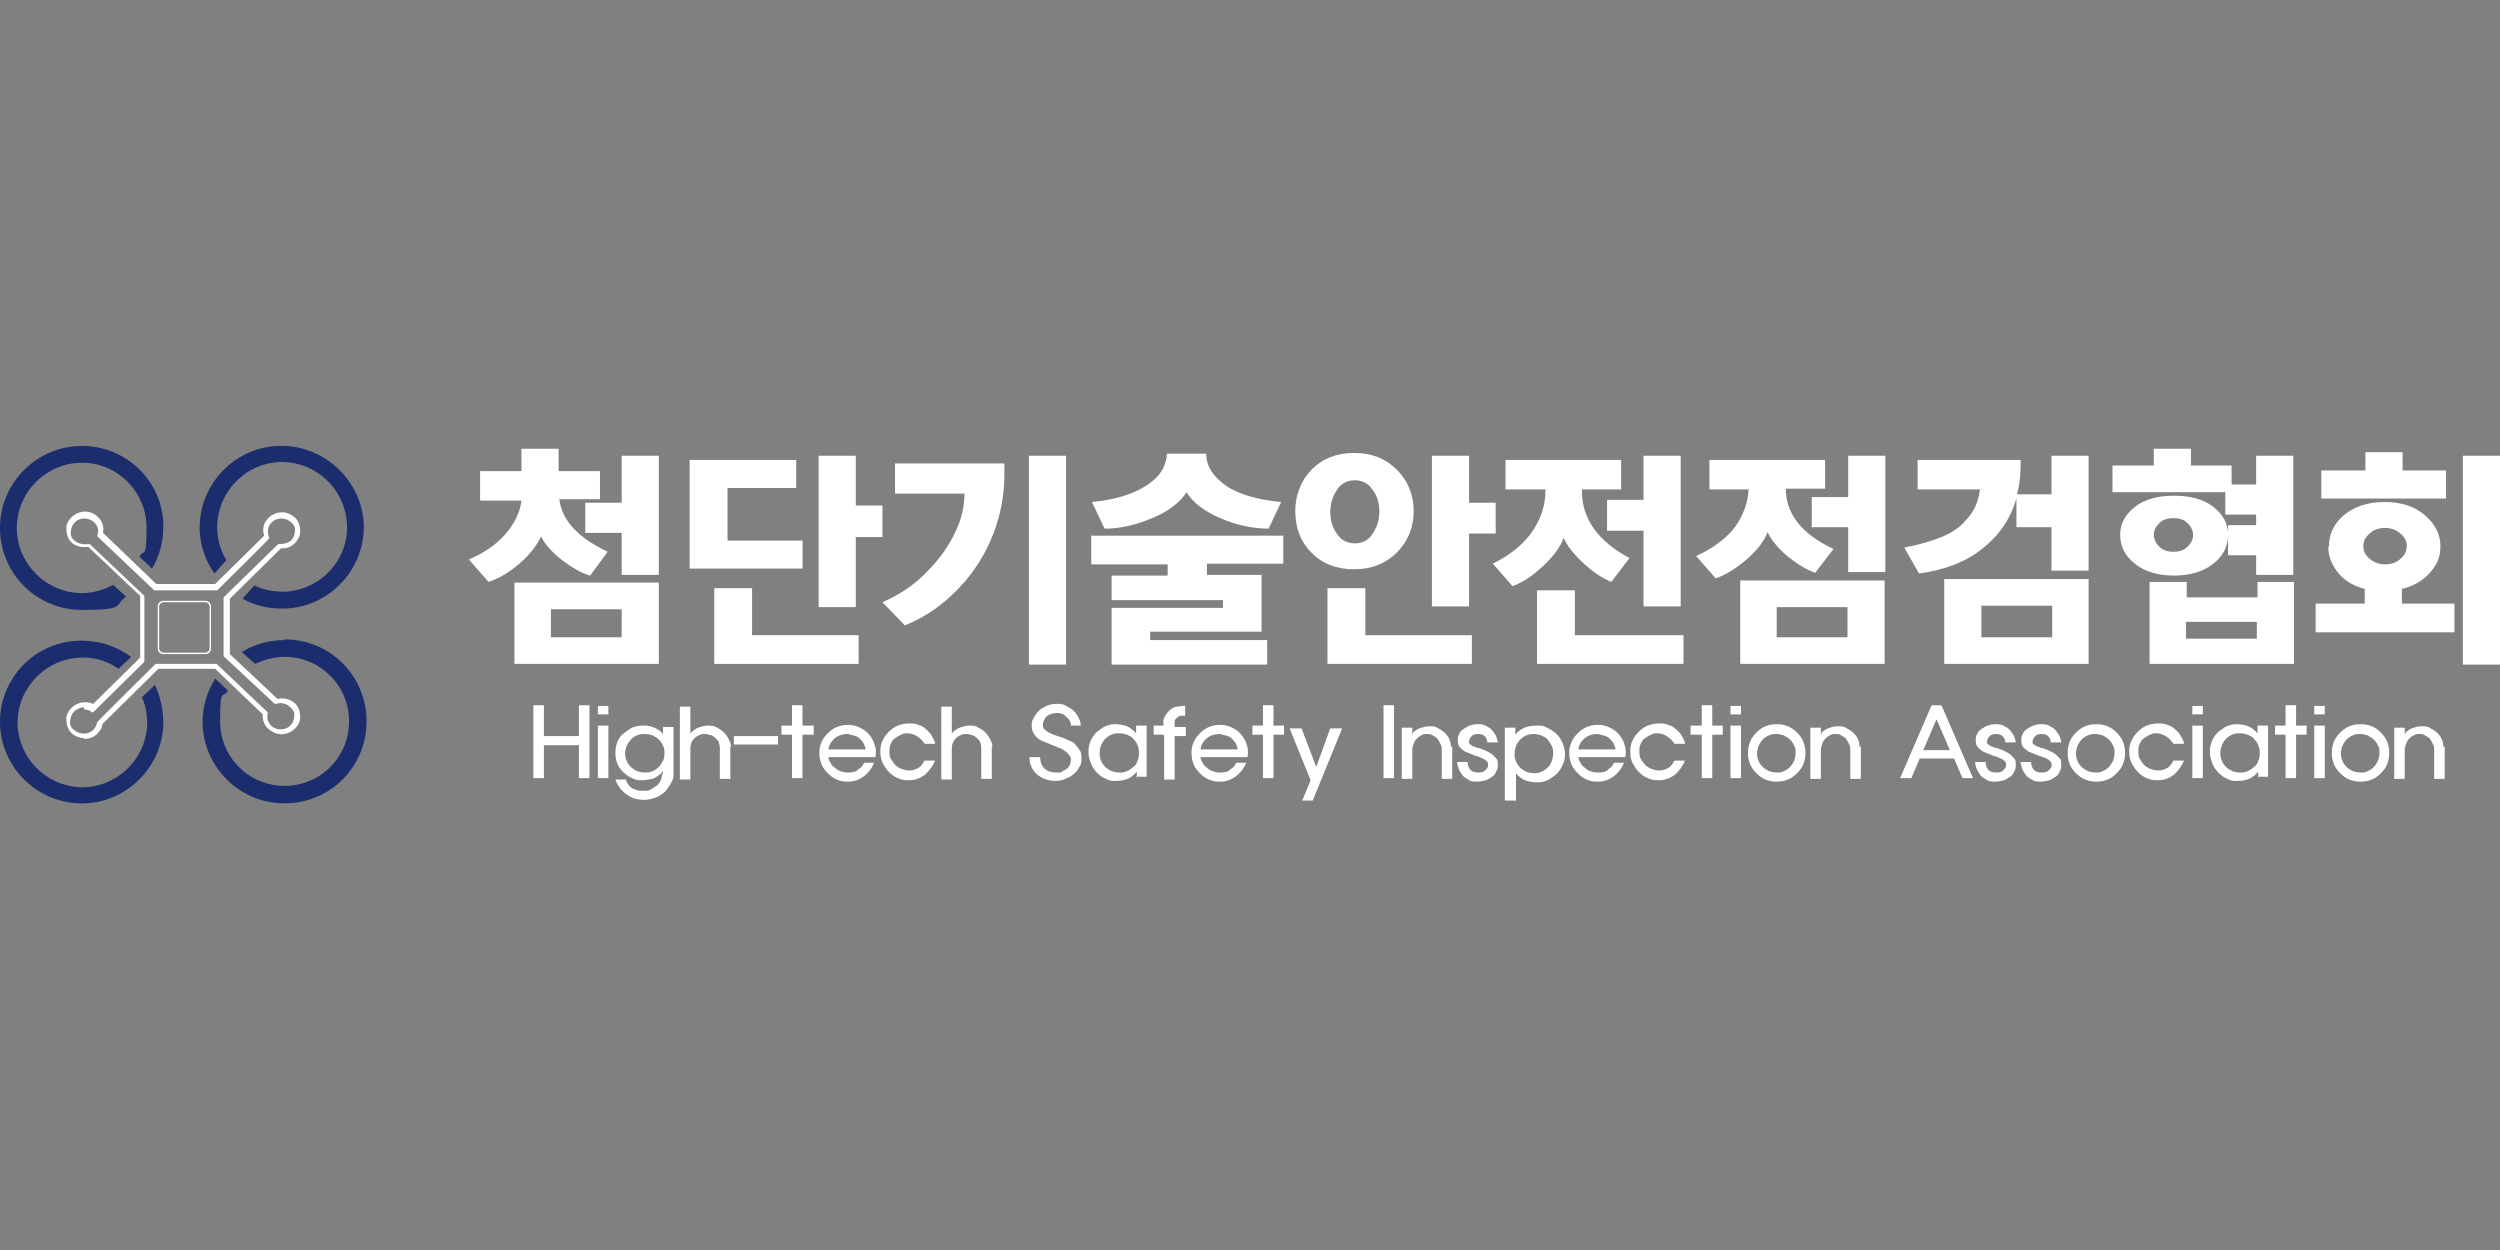<svg width="72" height="36" viewBox="0 0 72 36" fill="none" xmlns="http://www.w3.org/2000/svg">
<rect x="0" y="0" width="72" height="36" fill="#808080" stroke="none"/>
<g clip-path="url(#clip0_791_31897)">
<path d="M5.916 18.838H4.704C4.604 18.838 4.543 18.757 4.543 18.676V17.465C4.543 17.364 4.624 17.304 4.704 17.304H5.916C6.016 17.304 6.077 17.384 6.077 17.465V18.676C6.077 18.777 5.996 18.838 5.916 18.838ZM4.704 17.344C4.644 17.344 4.583 17.405 4.583 17.465V18.676C4.583 18.737 4.644 18.797 4.704 18.797H5.916C5.976 18.797 6.037 18.737 6.037 18.676V17.465C6.037 17.405 5.976 17.344 5.916 17.344H4.704Z" fill="white"/>
<path d="M2.422 21.26C2.321 21.26 2.2 21.22 2.119 21.159C1.998 21.078 1.937 20.957 1.917 20.816C1.897 20.675 1.917 20.553 2.018 20.432C2.18 20.231 2.442 20.17 2.684 20.271L4.037 18.939V17.162L2.543 15.749C2.402 15.77 2.24 15.749 2.119 15.669C1.998 15.588 1.937 15.467 1.917 15.326C1.897 15.184 1.917 15.063 2.018 14.942C2.2 14.72 2.523 14.659 2.765 14.841C2.926 14.962 3.007 15.144 2.967 15.346L4.501 16.819H6.196L7.609 15.427C7.549 15.265 7.589 15.083 7.69 14.962C7.872 14.74 8.195 14.68 8.437 14.861C8.558 14.942 8.619 15.063 8.639 15.204C8.659 15.346 8.639 15.467 8.538 15.588C8.437 15.729 8.275 15.81 8.094 15.79L6.62 17.243V18.838L7.993 20.13C8.154 20.089 8.316 20.13 8.437 20.21C8.558 20.291 8.619 20.412 8.639 20.553C8.659 20.695 8.639 20.816 8.538 20.937C8.356 21.159 8.033 21.22 7.791 21.038C7.63 20.937 7.549 20.755 7.569 20.574L6.196 19.262H4.561L2.947 20.856C2.947 20.937 2.906 21.018 2.846 21.078C2.745 21.22 2.583 21.28 2.422 21.28M2.422 20.372C2.301 20.372 2.18 20.432 2.099 20.533C2.038 20.614 2.018 20.715 2.018 20.816C2.018 20.917 2.079 20.998 2.18 21.058C2.361 21.179 2.603 21.139 2.725 20.977C2.765 20.917 2.785 20.856 2.805 20.796C2.805 20.776 4.481 19.12 4.481 19.12H6.237L7.71 20.513V20.553C7.67 20.695 7.73 20.836 7.852 20.937C8.033 21.058 8.275 21.018 8.397 20.856C8.457 20.776 8.477 20.675 8.477 20.574C8.477 20.473 8.397 20.392 8.316 20.331C8.215 20.251 8.074 20.231 7.953 20.271H7.912L6.439 18.898V17.203L8.013 15.669H8.053C8.195 15.669 8.336 15.628 8.417 15.527C8.477 15.447 8.498 15.346 8.498 15.245C8.498 15.144 8.417 15.063 8.336 15.003C8.154 14.882 7.912 14.922 7.791 15.083C7.71 15.184 7.69 15.326 7.751 15.467V15.507C7.771 15.507 6.257 17.001 6.257 17.001H4.44L2.805 15.447V15.406C2.866 15.265 2.805 15.104 2.664 15.003C2.482 14.882 2.24 14.922 2.119 15.083C2.058 15.164 2.038 15.265 2.038 15.366C2.038 15.467 2.099 15.548 2.2 15.608C2.301 15.669 2.422 15.689 2.543 15.669H2.583L4.158 17.162V19.06L2.684 20.513H2.644C2.583 20.453 2.503 20.432 2.422 20.432" fill="white"/>
<path d="M3.27 16.839C3.008 16.981 2.685 17.082 2.362 17.082C1.332 17.082 0.484 16.234 0.484 15.204C0.484 14.175 1.332 13.327 2.362 13.327C3.391 13.327 4.219 14.175 4.219 15.184C4.219 16.194 4.138 15.77 4.017 16.032L4.38 16.375C4.582 16.032 4.703 15.628 4.703 15.184C4.723 13.892 3.653 12.843 2.362 12.843C1.07 12.843 0 13.892 0 15.204C0 16.516 1.05 17.566 2.362 17.566C3.674 17.566 3.27 17.425 3.633 17.183L3.25 16.839H3.27Z" fill="#1C2D6D"/>
<path d="M8.196 18.434C7.752 18.434 7.328 18.555 6.964 18.777L7.348 19.12C7.61 18.999 7.893 18.918 8.196 18.918C9.225 18.918 10.053 19.746 10.053 20.776C10.053 21.805 9.225 22.633 8.196 22.633C7.166 22.633 6.339 21.805 6.339 20.776C6.339 19.746 6.419 20.15 6.561 19.887L6.197 19.544C5.975 19.907 5.834 20.331 5.834 20.776C5.834 22.067 6.884 23.137 8.196 23.137C9.508 23.137 10.557 22.087 10.557 20.776C10.557 19.463 9.508 18.414 8.196 18.414" fill="#1C2D6D"/>
<path d="M4.099 20.109C4.2 20.331 4.24 20.594 4.24 20.856C4.2 21.886 3.352 22.693 2.322 22.673C1.293 22.633 0.486 21.785 0.506 20.755C0.546 19.726 1.394 18.919 2.423 18.939C2.787 18.939 3.13 19.06 3.412 19.262L3.776 18.919C3.392 18.636 2.948 18.474 2.444 18.454C1.132 18.394 0.042 19.423 0.001 20.715C-0.039 22.007 0.99 23.097 2.282 23.137C3.574 23.177 4.664 22.148 4.704 20.856C4.704 20.453 4.624 20.069 4.462 19.726L4.079 20.089L4.099 20.109Z" fill="#1C2D6D"/>
<path d="M7.993 12.843C6.701 12.903 5.692 14.014 5.753 15.305C5.773 15.749 5.934 16.173 6.176 16.517L6.52 16.133C6.358 15.871 6.277 15.588 6.257 15.265C6.217 14.236 7.004 13.368 8.034 13.307C9.063 13.267 9.931 14.054 9.991 15.083C10.052 16.113 9.245 16.981 8.215 17.041C7.892 17.041 7.61 17.001 7.327 16.86L6.984 17.243C7.347 17.445 7.771 17.546 8.235 17.526C9.527 17.465 10.536 16.355 10.476 15.063C10.395 13.791 9.285 12.782 7.993 12.843Z" fill="#1C2D6D"/>
<path d="M13.827 14.397V13.569H15.018V12.924H16.088V13.569H17.279V14.377H16.108C16.189 15.003 16.653 15.487 17.5 15.891L16.996 16.577C16.754 16.517 16.491 16.355 16.189 16.133C15.906 15.911 15.684 15.669 15.583 15.447C15.462 15.709 15.26 15.972 14.957 16.234C14.655 16.496 14.372 16.658 14.069 16.759L13.504 16.113C13.928 15.931 14.291 15.689 14.553 15.386C14.816 15.083 14.977 14.76 15.018 14.417H13.847L13.827 14.397ZM18.974 19.12H14.816V16.779H18.974V19.12ZM17.904 17.546H15.866V18.353H17.904V17.546ZM16.855 15.346V14.478H17.904V13.125H18.974V16.557H17.904V15.346H16.855Z" fill="white"/>
<path d="M22.931 13.246V14.054H20.953V15.568H23.113V16.375H19.863V13.246H22.911H22.931ZM20.57 16.94H21.66V18.293H24.728V19.12H20.57V16.92V16.94ZM23.577 17.465V13.125H24.647V14.559H25.414V15.467H24.647V17.485H23.577V17.465Z" fill="white"/>
<path d="M25.777 13.347H28.926C28.926 13.408 28.926 13.509 28.926 13.65C28.926 14.236 28.825 14.821 28.603 15.386C28.381 15.951 28.058 16.476 27.614 16.94C27.17 17.405 26.666 17.768 26.06 18.01L25.414 17.344C25.919 17.122 26.343 16.839 26.706 16.456C27.069 16.093 27.332 15.709 27.513 15.325C27.695 14.942 27.776 14.579 27.776 14.215H25.777V13.347ZM29.633 13.125H30.703V19.14H29.633V13.125Z" fill="white"/>
<path d="M31.408 15.427H36.959V16.234H34.759V16.557H36.333V18.192H33.124V18.434H36.495V19.14H32.014V17.506H35.223V17.284H32.014V16.577H33.629V16.254H31.428V15.447L31.408 15.427ZM33.629 13.065H34.739C34.739 13.448 34.961 13.751 35.344 14.014C35.728 14.256 36.253 14.397 36.898 14.458L36.535 15.225C36.071 15.225 35.607 15.124 35.142 14.922C34.678 14.72 34.355 14.478 34.174 14.175C33.992 14.458 33.669 14.72 33.184 14.922C32.7 15.124 32.256 15.225 31.812 15.225L31.449 14.458C32.094 14.397 32.619 14.236 33.003 13.993C33.386 13.751 33.588 13.448 33.608 13.065" fill="white"/>
<path d="M37.303 14.74C37.303 14.256 37.464 13.852 37.767 13.529C38.09 13.206 38.494 13.045 38.998 13.045C39.503 13.045 39.907 13.206 40.23 13.529C40.553 13.852 40.714 14.256 40.714 14.72C40.714 15.184 40.553 15.588 40.23 15.911C39.907 16.234 39.503 16.395 38.998 16.395C38.494 16.395 38.07 16.234 37.767 15.911C37.444 15.588 37.303 15.184 37.303 14.7M38.231 16.94H39.321V18.293H42.389V19.12H38.231V16.92V16.94ZM38.312 14.74C38.312 14.982 38.373 15.204 38.514 15.386C38.635 15.568 38.817 15.649 39.019 15.649C39.22 15.649 39.402 15.568 39.523 15.386C39.644 15.204 39.725 15.003 39.725 14.74C39.725 14.478 39.664 14.276 39.523 14.094C39.402 13.913 39.22 13.832 39.019 13.832C38.817 13.832 38.635 13.913 38.514 14.094C38.393 14.276 38.312 14.478 38.312 14.74ZM41.239 17.465V13.125H42.309V14.478H43.076V15.366H42.309V17.465H41.239Z" fill="white"/>
<path d="M43.358 14.094V13.246H46.688V14.094H45.558V14.135C45.558 14.942 46.022 15.588 46.93 16.072L46.405 16.759C46.163 16.658 45.901 16.496 45.618 16.234C45.336 15.972 45.134 15.729 45.033 15.487C44.932 15.77 44.73 16.032 44.427 16.315C44.124 16.597 43.842 16.779 43.559 16.88L42.994 16.234C43.519 15.972 43.903 15.649 44.145 15.285C44.387 14.922 44.508 14.538 44.508 14.135V14.094H43.398H43.358ZM44.266 17.001H45.356V18.293H48.484V19.12H44.266V17.001ZM46.284 15.285V14.397H47.334V13.125H48.404V17.465H47.334V15.285H46.284Z" fill="white"/>
<path d="M49.231 14.074V13.246H52.562V14.074H51.431C51.431 14.801 51.896 15.386 52.804 15.81L52.279 16.496C52.037 16.416 51.775 16.254 51.492 16.032C51.209 15.79 51.008 15.548 50.907 15.325C50.806 15.588 50.604 15.85 50.301 16.113C49.998 16.375 49.695 16.557 49.413 16.658L48.848 16.012C49.352 15.79 49.736 15.487 49.978 15.164C50.22 14.821 50.341 14.458 50.361 14.094H49.251L49.231 14.074ZM54.277 19.12H50.119V16.718H54.277V19.12ZM53.208 17.485H51.169V18.353H53.208V17.485ZM52.178 15.184V14.316H53.228V13.125H54.298V16.476H53.228V15.184H52.178Z" fill="white"/>
<path d="M55.248 13.246H58.194C58.194 13.287 58.194 13.347 58.194 13.428C58.194 13.711 58.154 13.993 58.093 14.236H59.083V13.125H60.152V16.436H59.083V15.184H58.073V14.357C57.912 14.922 57.589 15.406 57.105 15.79C56.64 16.173 56.014 16.416 55.268 16.517L54.844 15.77C55.268 15.689 55.611 15.588 55.914 15.467C56.216 15.346 56.438 15.184 56.58 15.023C56.741 14.861 56.842 14.7 56.903 14.559C56.963 14.417 57.004 14.256 57.024 14.094H55.227V13.246H55.248ZM60.152 19.12H55.994V16.678H60.152V19.12ZM59.103 17.445H57.064V18.353H59.103V17.445Z" fill="white"/>
<path d="M60.839 14.175V13.408H62.029V12.924H63.099V13.408H64.27V13.953H64.977V13.125H66.046V16.557H64.977V15.992H64.169V15.124H64.977V14.821H64.088V14.175H60.818H60.839ZM61.061 15.406C61.061 15.083 61.202 14.821 61.484 14.599C61.767 14.377 62.151 14.276 62.615 14.276C63.079 14.276 63.463 14.377 63.745 14.599C64.028 14.821 64.169 15.083 64.169 15.406C64.169 15.729 64.028 16.012 63.745 16.234C63.463 16.456 63.079 16.577 62.615 16.577C62.151 16.577 61.747 16.456 61.484 16.234C61.202 16.012 61.061 15.729 61.061 15.406ZM64.997 16.759H66.067V19.12H61.908V16.759H62.978V17.203H65.017V16.759H64.997ZM62.029 15.406C62.029 15.527 62.09 15.649 62.191 15.749C62.292 15.85 62.433 15.891 62.595 15.891C62.756 15.891 62.897 15.85 62.998 15.749C63.099 15.649 63.16 15.548 63.16 15.406C63.16 15.265 63.099 15.164 62.998 15.063C62.897 14.962 62.756 14.922 62.595 14.922C62.433 14.922 62.292 14.962 62.191 15.063C62.09 15.164 62.029 15.265 62.029 15.406ZM62.958 18.394H64.997V17.909H62.958V18.394Z" fill="white"/>
<path d="M67.075 15.729C67.075 15.386 67.216 15.083 67.499 14.841C67.781 14.599 68.185 14.458 68.669 14.458C69.154 14.458 69.537 14.579 69.84 14.841C70.123 15.083 70.284 15.386 70.284 15.729C70.284 16.072 70.183 16.254 69.982 16.496C69.78 16.718 69.517 16.88 69.174 16.96V17.384H70.688V18.212H66.691V17.384H68.104V16.96C67.781 16.88 67.519 16.718 67.337 16.496C67.156 16.274 67.055 16.012 67.055 15.749M66.853 14.357V13.549H68.124V13.024H69.194V13.549H70.446V14.357H66.853ZM68.064 15.729C68.064 15.87 68.124 15.992 68.246 16.093C68.367 16.194 68.508 16.254 68.69 16.254C68.871 16.254 69.033 16.194 69.134 16.093C69.255 15.992 69.316 15.87 69.316 15.729C69.316 15.588 69.255 15.467 69.134 15.366C69.013 15.265 68.871 15.204 68.69 15.204C68.508 15.204 68.347 15.265 68.246 15.366C68.124 15.467 68.064 15.588 68.064 15.729ZM70.93 13.125H72V19.14H70.93V13.125Z" fill="white"/>
<path d="M15.361 20.311H15.664V21.199H16.673V20.311H16.976V22.41H16.673V21.462H15.664V22.41H15.361V20.311Z" fill="white"/>
<path d="M17.521 20.574H17.219V20.331H17.521V20.574ZM17.521 22.41H17.219V20.897H17.521V22.41Z" fill="white"/>
<path d="M19.095 22.269V22.209C18.994 22.33 18.893 22.39 18.793 22.431C18.692 22.451 18.591 22.471 18.49 22.471C18.389 22.471 18.308 22.471 18.207 22.41C18.106 22.37 18.025 22.31 17.965 22.249C17.884 22.188 17.824 22.087 17.783 22.007C17.743 21.906 17.723 21.805 17.723 21.684C17.723 21.563 17.743 21.462 17.783 21.361C17.824 21.26 17.884 21.179 17.965 21.119C18.046 21.058 18.126 20.997 18.207 20.957C18.308 20.917 18.389 20.897 18.49 20.897C18.591 20.897 18.692 20.897 18.793 20.937C18.914 20.977 19.015 21.038 19.095 21.139V20.937H19.398V22.269C19.398 22.35 19.398 22.431 19.337 22.532C19.297 22.612 19.236 22.693 19.176 22.774C19.095 22.855 19.015 22.915 18.914 22.956C18.813 22.996 18.692 23.036 18.57 23.036C18.449 23.036 18.268 23.016 18.167 22.956C18.066 22.895 17.965 22.834 17.904 22.754C17.844 22.693 17.803 22.612 17.763 22.552C17.743 22.491 17.723 22.451 17.723 22.451H18.025C18.025 22.451 18.025 22.471 18.046 22.511C18.066 22.552 18.086 22.592 18.126 22.633C18.167 22.673 18.207 22.713 18.288 22.733C18.348 22.774 18.429 22.774 18.53 22.774C18.631 22.774 18.692 22.774 18.752 22.733C18.813 22.693 18.873 22.653 18.934 22.612C18.974 22.572 19.015 22.511 19.035 22.451C19.055 22.39 19.075 22.33 19.075 22.269M18.005 21.684C18.005 21.765 18.005 21.825 18.046 21.906C18.066 21.966 18.106 22.027 18.167 22.087C18.207 22.128 18.268 22.168 18.348 22.209C18.409 22.229 18.49 22.249 18.57 22.249C18.651 22.249 18.712 22.249 18.793 22.209C18.853 22.188 18.914 22.148 18.974 22.087C19.015 22.047 19.055 21.987 19.095 21.906C19.136 21.845 19.136 21.765 19.136 21.684C19.136 21.603 19.136 21.543 19.095 21.482C19.075 21.421 19.035 21.361 18.974 21.3C18.934 21.26 18.873 21.22 18.793 21.179C18.732 21.159 18.651 21.139 18.57 21.139C18.49 21.139 18.429 21.139 18.348 21.179C18.288 21.199 18.227 21.24 18.167 21.3C18.126 21.361 18.086 21.401 18.046 21.482C18.025 21.543 18.005 21.623 18.005 21.684Z" fill="white"/>
<path d="M21.033 21.482V22.431H20.731V21.563C20.731 21.522 20.731 21.462 20.71 21.421C20.71 21.361 20.67 21.32 20.63 21.28C20.589 21.24 20.549 21.199 20.488 21.179C20.428 21.159 20.367 21.139 20.307 21.139C20.246 21.139 20.186 21.139 20.125 21.179C20.064 21.199 20.024 21.24 19.984 21.28C19.943 21.32 19.923 21.361 19.903 21.421C19.883 21.482 19.883 21.522 19.883 21.583V22.451H19.58V20.352H19.883V21.139C19.883 21.139 19.883 21.139 19.903 21.098C19.923 21.078 19.964 21.038 20.004 21.018C20.044 20.977 20.105 20.957 20.165 20.937C20.226 20.917 20.307 20.897 20.387 20.897C20.468 20.897 20.569 20.897 20.65 20.957C20.731 20.997 20.791 21.038 20.852 21.098C20.912 21.159 20.953 21.22 20.993 21.3C21.033 21.381 21.054 21.442 21.054 21.522" fill="white"/>
<path d="M22.406 21.2H21.135V21.442H22.406V21.2Z" fill="white"/>
<path d="M23.111 21.159V22.41H22.809V21.159H22.506V20.897H22.809V20.311H23.111V20.897H23.434V21.159H23.111Z" fill="white"/>
<path d="M25.192 21.805H23.86C23.86 21.866 23.88 21.906 23.921 21.966C23.941 22.027 23.981 22.067 24.042 22.108C24.082 22.148 24.143 22.189 24.203 22.209C24.264 22.229 24.324 22.249 24.405 22.249C24.486 22.249 24.526 22.249 24.587 22.229C24.647 22.229 24.688 22.189 24.728 22.148C24.768 22.128 24.809 22.088 24.829 22.067C24.849 22.027 24.869 22.007 24.89 21.966H25.172C25.111 22.128 25.011 22.249 24.89 22.35C24.748 22.451 24.607 22.512 24.425 22.512C24.244 22.512 24.203 22.491 24.102 22.451C24.001 22.41 23.921 22.35 23.84 22.269C23.759 22.189 23.699 22.108 23.658 22.007C23.618 21.906 23.598 21.805 23.598 21.684C23.598 21.563 23.618 21.462 23.658 21.381C23.699 21.28 23.759 21.199 23.84 21.119C23.921 21.038 24.001 20.977 24.102 20.937C24.203 20.897 24.304 20.877 24.425 20.877C24.546 20.877 24.647 20.897 24.768 20.957C24.89 21.018 24.97 21.078 25.051 21.179C25.111 21.26 25.172 21.361 25.192 21.462C25.233 21.563 25.233 21.684 25.212 21.805M23.86 21.583H24.93C24.93 21.522 24.89 21.462 24.869 21.401C24.829 21.341 24.789 21.3 24.748 21.26C24.708 21.22 24.647 21.199 24.587 21.179C24.526 21.179 24.466 21.139 24.405 21.139C24.264 21.139 24.143 21.179 24.042 21.26C23.941 21.341 23.88 21.442 23.86 21.563" fill="white"/>
<path d="M26.928 21.421H26.625C26.625 21.401 26.585 21.361 26.565 21.341C26.544 21.3 26.504 21.28 26.464 21.24C26.423 21.22 26.383 21.179 26.322 21.159C26.262 21.139 26.221 21.119 26.141 21.119C26.06 21.119 26.02 21.119 25.959 21.159C25.898 21.179 25.838 21.22 25.777 21.26C25.717 21.3 25.677 21.361 25.656 21.421C25.616 21.482 25.616 21.563 25.616 21.643C25.616 21.724 25.616 21.805 25.677 21.886C25.717 21.946 25.757 22.007 25.798 22.047C25.858 22.087 25.898 22.128 25.979 22.148C26.04 22.168 26.1 22.189 26.161 22.189C26.221 22.189 26.282 22.189 26.322 22.168C26.363 22.168 26.423 22.128 26.464 22.108C26.504 22.087 26.524 22.047 26.565 22.007C26.585 21.966 26.605 21.946 26.625 21.906H26.928C26.867 22.067 26.767 22.189 26.645 22.31C26.504 22.41 26.363 22.471 26.181 22.471C25.999 22.471 25.959 22.451 25.858 22.41C25.757 22.37 25.677 22.31 25.596 22.229C25.515 22.148 25.475 22.067 25.414 21.966C25.374 21.866 25.354 21.765 25.354 21.643C25.354 21.522 25.374 21.421 25.414 21.341C25.454 21.24 25.515 21.159 25.596 21.078C25.677 20.997 25.757 20.937 25.858 20.897C25.959 20.856 26.06 20.836 26.181 20.836C26.302 20.836 26.363 20.836 26.444 20.876C26.524 20.897 26.605 20.937 26.666 20.997C26.726 21.058 26.787 21.099 26.827 21.179C26.867 21.24 26.908 21.32 26.928 21.381" fill="white"/>
<path d="M28.563 21.482V22.431H28.26V21.563C28.26 21.522 28.26 21.462 28.24 21.421C28.24 21.361 28.199 21.32 28.159 21.28C28.119 21.24 28.078 21.199 28.018 21.179C27.957 21.159 27.897 21.139 27.836 21.139C27.776 21.139 27.715 21.139 27.654 21.179C27.594 21.199 27.553 21.24 27.513 21.28C27.473 21.32 27.453 21.361 27.432 21.421C27.412 21.482 27.412 21.522 27.412 21.583V22.451H27.109V20.352H27.412V21.139C27.412 21.139 27.412 21.139 27.432 21.098C27.453 21.078 27.493 21.038 27.533 21.018C27.574 20.977 27.634 20.957 27.695 20.937C27.755 20.917 27.836 20.897 27.917 20.897C27.997 20.897 28.098 20.897 28.179 20.957C28.26 20.997 28.32 21.038 28.381 21.098C28.442 21.159 28.482 21.22 28.522 21.3C28.563 21.381 28.583 21.442 28.583 21.522" fill="white"/>
<path d="M30.843 20.897C30.843 20.856 30.843 20.836 30.823 20.796C30.823 20.755 30.783 20.715 30.742 20.675C30.702 20.634 30.662 20.594 30.621 20.574C30.581 20.553 30.52 20.533 30.44 20.533C30.319 20.533 30.218 20.574 30.137 20.634C30.076 20.715 30.036 20.776 30.036 20.876C30.036 20.977 30.056 20.977 30.096 21.018C30.137 21.058 30.197 21.099 30.258 21.119C30.318 21.159 30.399 21.179 30.46 21.199C30.541 21.22 30.581 21.24 30.641 21.26C30.702 21.28 30.762 21.32 30.823 21.341C30.884 21.361 30.944 21.401 30.985 21.462C31.025 21.502 31.065 21.563 31.106 21.623C31.146 21.684 31.146 21.765 31.146 21.845C31.146 21.926 31.146 22.007 31.085 22.087C31.045 22.168 31.005 22.229 30.924 22.289C30.863 22.35 30.783 22.39 30.682 22.431C30.601 22.471 30.5 22.491 30.399 22.491C30.298 22.491 30.177 22.471 30.076 22.431C29.975 22.39 29.895 22.33 29.834 22.269C29.773 22.209 29.713 22.128 29.693 22.047C29.652 21.966 29.652 21.886 29.652 21.805H29.955C29.955 21.926 29.995 22.047 30.076 22.128C30.157 22.209 30.278 22.249 30.419 22.249C30.561 22.249 30.561 22.249 30.601 22.209C30.662 22.189 30.702 22.148 30.742 22.128C30.783 22.087 30.803 22.047 30.823 22.007C30.823 21.966 30.843 21.926 30.843 21.886C30.843 21.845 30.843 21.805 30.803 21.765C30.783 21.724 30.742 21.704 30.722 21.664C30.682 21.643 30.641 21.603 30.601 21.583C30.561 21.563 30.52 21.543 30.46 21.522C30.379 21.482 30.298 21.462 30.218 21.421C30.137 21.381 30.056 21.361 29.975 21.32C29.895 21.28 29.834 21.22 29.794 21.159C29.753 21.099 29.713 21.018 29.713 20.917C29.713 20.816 29.713 20.755 29.773 20.675C29.814 20.594 29.854 20.533 29.915 20.473C29.975 20.412 30.056 20.372 30.137 20.331C30.218 20.291 30.319 20.271 30.419 20.271C30.52 20.271 30.621 20.271 30.702 20.331C30.783 20.372 30.863 20.412 30.924 20.473C30.985 20.533 31.025 20.594 31.065 20.675C31.106 20.755 31.126 20.836 31.126 20.897H30.823H30.843Z" fill="white"/>
<path d="M32.74 22.41V22.229C32.66 22.309 32.579 22.39 32.478 22.431C32.377 22.471 32.256 22.491 32.135 22.491C32.014 22.491 31.953 22.491 31.852 22.431C31.751 22.39 31.671 22.33 31.61 22.269C31.529 22.188 31.469 22.108 31.428 22.007C31.388 21.906 31.348 21.805 31.348 21.664C31.348 21.522 31.368 21.442 31.408 21.341C31.449 21.24 31.509 21.159 31.59 21.078C31.671 21.018 31.751 20.957 31.832 20.917C31.933 20.876 32.014 20.856 32.115 20.856C32.216 20.856 32.357 20.876 32.458 20.917C32.559 20.957 32.639 21.038 32.72 21.119V20.897H33.023V22.37H32.72L32.74 22.41ZM31.671 21.684C31.671 21.765 31.671 21.825 31.711 21.906C31.731 21.966 31.771 22.027 31.832 22.087C31.872 22.128 31.933 22.168 32.014 22.209C32.074 22.229 32.155 22.249 32.236 22.249C32.316 22.249 32.377 22.249 32.458 22.209C32.539 22.168 32.579 22.148 32.639 22.087C32.7 22.047 32.74 21.987 32.761 21.906C32.801 21.845 32.801 21.765 32.801 21.684C32.801 21.603 32.801 21.543 32.761 21.462C32.74 21.401 32.7 21.341 32.639 21.28C32.599 21.22 32.539 21.199 32.458 21.159C32.397 21.139 32.316 21.119 32.236 21.119C32.155 21.119 32.094 21.119 32.014 21.159C31.953 21.179 31.893 21.22 31.832 21.28C31.771 21.341 31.751 21.381 31.711 21.462C31.691 21.522 31.671 21.603 31.671 21.684Z" fill="white"/>
<path d="M33.507 21.159H33.225V20.897H33.507C33.507 20.897 33.507 20.897 33.507 20.856C33.507 20.836 33.507 20.796 33.507 20.755C33.507 20.715 33.527 20.675 33.548 20.634C33.568 20.594 33.608 20.533 33.648 20.493C33.729 20.412 33.79 20.372 33.87 20.352C33.951 20.352 34.012 20.331 34.052 20.331H34.133V20.614C34.133 20.614 34.133 20.614 34.093 20.614C34.093 20.614 34.052 20.614 34.032 20.614C34.012 20.614 33.992 20.614 33.951 20.634C33.911 20.654 33.891 20.675 33.87 20.695C33.85 20.715 33.83 20.735 33.83 20.776C33.83 20.796 33.83 20.836 33.83 20.856C33.83 20.876 33.83 20.897 33.83 20.937H34.153V21.199H33.83V22.451H33.527V21.199L33.507 21.159Z" fill="white"/>
<path d="M35.909 21.805H34.577C34.577 21.866 34.597 21.906 34.637 21.966C34.658 22.027 34.698 22.067 34.758 22.108C34.799 22.148 34.859 22.189 34.92 22.209C34.981 22.229 35.041 22.249 35.122 22.249C35.203 22.249 35.243 22.249 35.303 22.229C35.364 22.229 35.404 22.189 35.445 22.148C35.485 22.128 35.526 22.088 35.546 22.067C35.566 22.027 35.586 22.007 35.606 21.966H35.889C35.828 22.128 35.727 22.249 35.606 22.35C35.465 22.451 35.324 22.512 35.142 22.512C34.96 22.512 34.92 22.491 34.819 22.451C34.718 22.41 34.637 22.35 34.557 22.269C34.476 22.189 34.415 22.108 34.375 22.007C34.335 21.906 34.315 21.805 34.315 21.684C34.315 21.563 34.335 21.462 34.375 21.381C34.415 21.28 34.476 21.199 34.557 21.119C34.637 21.038 34.718 20.977 34.819 20.937C34.92 20.897 35.021 20.877 35.142 20.877C35.263 20.877 35.364 20.897 35.485 20.957C35.606 21.018 35.687 21.078 35.768 21.179C35.828 21.26 35.889 21.361 35.909 21.462C35.949 21.563 35.949 21.684 35.929 21.805M34.577 21.583H35.647C35.647 21.522 35.606 21.462 35.586 21.401C35.546 21.341 35.505 21.3 35.465 21.26C35.425 21.22 35.364 21.199 35.303 21.179C35.243 21.179 35.182 21.139 35.122 21.139C34.981 21.139 34.859 21.179 34.758 21.26C34.658 21.341 34.597 21.442 34.577 21.563" fill="white"/>
<path d="M36.676 21.159V22.41H36.373V21.159H36.07V20.897H36.373V20.311H36.676V20.897H36.979V21.159H36.676Z" fill="white"/>
<path d="M37.141 20.977H37.484L37.908 22.088L38.311 20.977H38.654L37.807 23.056H37.504L37.746 22.471L37.141 20.977Z" fill="white"/>
<path d="M40.148 20.311H39.846V22.41H40.148V20.311Z" fill="white"/>
<path d="M41.824 21.482V22.431H41.522V21.583C41.522 21.522 41.522 21.482 41.481 21.422C41.461 21.361 41.421 21.321 41.401 21.28C41.38 21.24 41.32 21.22 41.259 21.179C41.199 21.139 41.158 21.139 41.098 21.139C41.037 21.139 40.977 21.139 40.936 21.179C40.876 21.2 40.835 21.24 40.795 21.28C40.755 21.321 40.734 21.361 40.714 21.422C40.694 21.482 40.674 21.522 40.674 21.583V22.431H40.371V20.957H40.674V21.159C40.674 21.159 40.674 21.159 40.694 21.119C40.694 21.099 40.734 21.058 40.775 21.038C40.815 20.998 40.876 20.977 40.936 20.957C40.997 20.937 41.078 20.917 41.178 20.917C41.279 20.917 41.34 20.917 41.421 20.977C41.502 21.018 41.562 21.058 41.623 21.119C41.683 21.179 41.724 21.24 41.744 21.3C41.784 21.381 41.784 21.442 41.784 21.522" fill="white"/>
<path d="M42.833 21.401C42.833 21.341 42.833 21.28 42.772 21.22C42.732 21.159 42.651 21.139 42.57 21.139C42.49 21.139 42.409 21.159 42.368 21.22C42.328 21.26 42.308 21.32 42.308 21.381C42.308 21.401 42.308 21.421 42.348 21.442C42.368 21.462 42.409 21.482 42.449 21.502C42.49 21.502 42.53 21.543 42.57 21.543C42.611 21.543 42.651 21.563 42.691 21.583C42.732 21.583 42.792 21.623 42.833 21.643C42.893 21.664 42.934 21.704 42.974 21.724C43.014 21.765 43.055 21.805 43.095 21.845C43.136 21.886 43.136 21.946 43.136 22.027C43.136 22.108 43.136 22.148 43.095 22.209C43.075 22.269 43.035 22.33 42.974 22.37C42.913 22.41 42.853 22.451 42.792 22.471C42.712 22.491 42.631 22.511 42.55 22.511C42.469 22.511 42.348 22.511 42.288 22.451C42.207 22.41 42.147 22.37 42.106 22.309C42.066 22.249 42.025 22.188 42.005 22.128C41.985 22.067 41.965 22.007 41.965 21.946H42.268C42.268 22.027 42.288 22.087 42.328 22.148C42.368 22.209 42.449 22.249 42.57 22.249C42.691 22.249 42.732 22.229 42.792 22.168C42.853 22.108 42.873 22.067 42.853 22.007C42.853 21.966 42.853 21.946 42.813 21.926C42.813 21.906 42.772 21.886 42.752 21.866C42.732 21.866 42.691 21.845 42.671 21.825C42.631 21.825 42.611 21.805 42.57 21.785C42.51 21.785 42.449 21.744 42.389 21.724C42.328 21.704 42.247 21.664 42.187 21.643C42.126 21.603 42.086 21.563 42.046 21.522C42.005 21.482 41.985 21.421 41.985 21.341C41.985 21.26 41.985 21.199 42.025 21.139C42.046 21.078 42.086 21.038 42.147 20.997C42.207 20.957 42.268 20.917 42.328 20.897C42.389 20.876 42.469 20.856 42.55 20.856C42.631 20.856 42.732 20.856 42.813 20.917C42.893 20.957 42.954 20.997 42.994 21.058C43.035 21.119 43.075 21.159 43.095 21.22C43.115 21.28 43.136 21.341 43.136 21.381H42.833V21.401Z" fill="white"/>
<path d="M43.641 23.056H43.338V20.957H43.641V21.159C43.701 21.078 43.782 21.018 43.903 20.957C44.004 20.917 44.125 20.897 44.266 20.897C44.408 20.897 44.448 20.897 44.549 20.957C44.65 20.997 44.731 21.058 44.811 21.119C44.892 21.199 44.953 21.28 44.993 21.381C45.033 21.482 45.074 21.583 45.074 21.704C45.074 21.825 45.054 21.946 44.993 22.047C44.953 22.148 44.892 22.229 44.811 22.31C44.731 22.37 44.65 22.431 44.569 22.471C44.468 22.511 44.388 22.532 44.287 22.532C44.145 22.532 44.024 22.511 43.923 22.471C43.822 22.431 43.742 22.37 43.661 22.269V23.077L43.641 23.056ZM44.166 22.269C44.246 22.269 44.307 22.269 44.388 22.229C44.448 22.209 44.509 22.168 44.569 22.108C44.63 22.067 44.65 22.007 44.69 21.926C44.711 21.866 44.731 21.785 44.731 21.704C44.731 21.623 44.731 21.563 44.69 21.482C44.65 21.421 44.63 21.361 44.569 21.3C44.529 21.24 44.468 21.22 44.388 21.179C44.327 21.159 44.246 21.139 44.186 21.139C44.125 21.139 44.044 21.139 43.964 21.179C43.903 21.199 43.843 21.24 43.782 21.3C43.721 21.361 43.701 21.401 43.661 21.482C43.641 21.543 43.62 21.623 43.62 21.704C43.62 21.785 43.62 21.845 43.661 21.926C43.681 21.987 43.721 22.047 43.782 22.108C43.843 22.168 43.883 22.188 43.964 22.229C44.024 22.249 44.105 22.269 44.186 22.269" fill="white"/>
<path d="M46.79 21.805H45.458C45.458 21.866 45.478 21.906 45.518 21.966C45.538 22.027 45.579 22.067 45.639 22.108C45.68 22.148 45.74 22.189 45.801 22.209C45.861 22.229 45.922 22.249 46.003 22.249C46.084 22.249 46.124 22.249 46.184 22.229C46.245 22.229 46.285 22.189 46.326 22.148C46.366 22.128 46.406 22.088 46.427 22.067C46.447 22.027 46.467 22.007 46.487 21.966H46.77C46.709 22.128 46.608 22.249 46.487 22.35C46.346 22.451 46.205 22.512 46.023 22.512C45.841 22.512 45.801 22.491 45.7 22.451C45.599 22.41 45.518 22.35 45.438 22.269C45.357 22.189 45.296 22.108 45.256 22.007C45.215 21.906 45.195 21.805 45.195 21.684C45.195 21.563 45.215 21.462 45.256 21.381C45.296 21.28 45.357 21.199 45.438 21.119C45.518 21.038 45.599 20.977 45.7 20.937C45.801 20.897 45.902 20.877 46.023 20.877C46.144 20.877 46.245 20.897 46.366 20.957C46.487 21.018 46.568 21.078 46.649 21.179C46.709 21.26 46.77 21.361 46.79 21.462C46.83 21.563 46.83 21.684 46.81 21.805M45.458 21.583H46.528C46.528 21.522 46.487 21.462 46.467 21.401C46.427 21.341 46.386 21.3 46.346 21.26C46.306 21.22 46.245 21.199 46.184 21.179C46.124 21.179 46.063 21.139 46.003 21.139C45.861 21.139 45.74 21.179 45.639 21.26C45.538 21.341 45.478 21.442 45.458 21.563" fill="white"/>
<path d="M48.526 21.421H48.223C48.223 21.401 48.182 21.361 48.162 21.341C48.142 21.3 48.102 21.28 48.061 21.24C48.021 21.22 47.981 21.179 47.92 21.159C47.859 21.139 47.819 21.119 47.738 21.119C47.658 21.119 47.617 21.119 47.557 21.159C47.496 21.179 47.436 21.22 47.375 21.26C47.315 21.3 47.274 21.361 47.254 21.421C47.214 21.482 47.214 21.563 47.214 21.643C47.214 21.724 47.214 21.805 47.274 21.886C47.315 21.946 47.355 22.007 47.395 22.047C47.456 22.087 47.496 22.128 47.577 22.148C47.638 22.168 47.698 22.189 47.759 22.189C47.819 22.189 47.88 22.189 47.92 22.168C47.96 22.168 48.021 22.128 48.061 22.108C48.102 22.087 48.122 22.047 48.162 22.007C48.182 21.966 48.203 21.946 48.223 21.906H48.526C48.465 22.067 48.364 22.189 48.243 22.31C48.102 22.41 47.96 22.471 47.779 22.471C47.597 22.471 47.557 22.451 47.456 22.41C47.355 22.37 47.274 22.31 47.193 22.229C47.113 22.148 47.072 22.067 47.012 21.966C46.971 21.866 46.951 21.765 46.951 21.643C46.951 21.522 46.971 21.421 47.012 21.341C47.052 21.24 47.113 21.159 47.193 21.078C47.274 20.997 47.355 20.937 47.456 20.897C47.557 20.856 47.658 20.836 47.779 20.836C47.9 20.836 47.96 20.836 48.041 20.876C48.122 20.897 48.203 20.937 48.263 20.997C48.324 21.058 48.384 21.099 48.425 21.179C48.465 21.24 48.505 21.32 48.526 21.381" fill="white"/>
<path d="M49.313 21.159V22.41H49.011V21.159H48.688V20.897H49.011V20.311H49.313V20.897H49.616V21.159H49.313Z" fill="white"/>
<path d="M50.141 20.574H49.838V20.331H50.141V20.574ZM50.141 22.41H49.838V20.897H50.141V22.41Z" fill="white"/>
<path d="M50.342 21.684C50.342 21.583 50.362 21.462 50.402 21.361C50.443 21.26 50.503 21.179 50.584 21.098C50.665 21.018 50.745 20.957 50.846 20.917C50.947 20.876 51.048 20.856 51.169 20.856C51.291 20.856 51.391 20.876 51.492 20.917C51.593 20.957 51.674 21.018 51.755 21.098C51.836 21.179 51.896 21.26 51.936 21.361C51.977 21.462 51.997 21.563 51.997 21.684C51.997 21.805 51.977 21.906 51.936 22.007C51.896 22.108 51.836 22.188 51.755 22.269C51.674 22.35 51.593 22.41 51.492 22.451C51.391 22.491 51.291 22.511 51.169 22.511C51.048 22.511 50.947 22.491 50.846 22.451C50.745 22.41 50.665 22.35 50.584 22.269C50.503 22.188 50.443 22.108 50.402 22.007C50.362 21.906 50.342 21.805 50.342 21.684ZM51.169 21.139C51.089 21.139 51.028 21.139 50.947 21.179C50.887 21.199 50.826 21.24 50.766 21.3C50.725 21.341 50.685 21.401 50.645 21.482C50.624 21.543 50.604 21.623 50.604 21.684C50.604 21.744 50.604 21.825 50.645 21.906C50.665 21.966 50.705 22.027 50.766 22.087C50.806 22.128 50.867 22.168 50.947 22.209C51.008 22.229 51.089 22.249 51.169 22.249C51.25 22.249 51.311 22.249 51.371 22.209C51.432 22.188 51.492 22.148 51.553 22.087C51.593 22.047 51.634 21.987 51.674 21.906C51.694 21.845 51.714 21.765 51.714 21.684C51.714 21.603 51.714 21.543 51.674 21.482C51.654 21.421 51.614 21.361 51.553 21.3C51.513 21.26 51.452 21.22 51.371 21.179C51.311 21.159 51.23 21.139 51.169 21.139Z" fill="white"/>
<path d="M53.592 21.482V22.431H53.289V21.583C53.289 21.522 53.289 21.482 53.249 21.422C53.229 21.361 53.188 21.321 53.168 21.28C53.148 21.24 53.087 21.22 53.027 21.179C52.966 21.139 52.926 21.139 52.865 21.139C52.805 21.139 52.744 21.139 52.704 21.179C52.643 21.2 52.603 21.24 52.563 21.28C52.522 21.321 52.502 21.361 52.482 21.422C52.462 21.482 52.441 21.522 52.441 21.583V22.431H52.139V20.957H52.441V21.159C52.441 21.159 52.441 21.159 52.462 21.119C52.462 21.099 52.502 21.058 52.542 21.038C52.583 20.998 52.643 20.977 52.704 20.957C52.764 20.937 52.845 20.917 52.946 20.917C53.047 20.917 53.108 20.917 53.188 20.977C53.269 21.018 53.33 21.058 53.39 21.119C53.451 21.179 53.491 21.24 53.511 21.3C53.552 21.381 53.552 21.442 53.552 21.522" fill="white"/>
<path d="M55.631 20.311H55.914L56.822 22.41H56.519L56.277 21.845H55.288L55.046 22.41H54.723L55.631 20.311ZM55.772 20.715L55.389 21.603H56.156L55.772 20.715Z" fill="white"/>
<path d="M57.751 21.401C57.751 21.341 57.751 21.28 57.69 21.22C57.65 21.159 57.569 21.139 57.488 21.139C57.408 21.139 57.327 21.159 57.286 21.22C57.246 21.26 57.226 21.32 57.226 21.381C57.226 21.401 57.226 21.421 57.266 21.442C57.286 21.462 57.327 21.482 57.367 21.502C57.408 21.502 57.448 21.543 57.488 21.543C57.529 21.543 57.569 21.563 57.609 21.583C57.65 21.583 57.71 21.623 57.751 21.643C57.811 21.664 57.852 21.704 57.892 21.724C57.932 21.765 57.973 21.805 58.013 21.845C58.053 21.886 58.053 21.946 58.053 22.027C58.053 22.108 58.053 22.148 58.013 22.209C57.993 22.269 57.953 22.33 57.892 22.37C57.831 22.41 57.771 22.451 57.71 22.471C57.63 22.491 57.549 22.511 57.468 22.511C57.387 22.511 57.266 22.511 57.206 22.451C57.125 22.41 57.065 22.37 57.024 22.309C56.984 22.249 56.943 22.188 56.923 22.128C56.903 22.067 56.883 22.007 56.883 21.946H57.186C57.186 22.027 57.206 22.087 57.246 22.148C57.286 22.209 57.367 22.249 57.488 22.249C57.609 22.249 57.65 22.229 57.71 22.168C57.771 22.108 57.791 22.067 57.771 22.007C57.771 21.966 57.771 21.946 57.731 21.926C57.731 21.906 57.69 21.886 57.67 21.866C57.65 21.866 57.609 21.845 57.589 21.825C57.549 21.825 57.529 21.805 57.488 21.785C57.428 21.785 57.367 21.744 57.307 21.724C57.246 21.704 57.165 21.664 57.105 21.643C57.044 21.603 57.004 21.563 56.964 21.522C56.923 21.482 56.903 21.421 56.903 21.341C56.903 21.26 56.903 21.199 56.943 21.139C56.964 21.078 57.004 21.038 57.065 20.997C57.125 20.957 57.186 20.917 57.246 20.897C57.307 20.876 57.387 20.856 57.468 20.856C57.549 20.856 57.65 20.856 57.731 20.917C57.811 20.957 57.872 20.997 57.912 21.058C57.953 21.119 57.993 21.159 58.013 21.22C58.033 21.28 58.053 21.341 58.053 21.381H57.751V21.401Z" fill="white"/>
<path d="M59.061 21.401C59.061 21.341 59.061 21.28 59.001 21.22C58.96 21.159 58.88 21.139 58.799 21.139C58.718 21.139 58.637 21.159 58.597 21.22C58.557 21.26 58.536 21.32 58.536 21.381C58.536 21.401 58.536 21.421 58.577 21.442C58.597 21.462 58.637 21.482 58.678 21.502C58.718 21.502 58.758 21.543 58.799 21.543C58.839 21.543 58.88 21.563 58.92 21.583C58.96 21.583 59.021 21.623 59.061 21.643C59.122 21.664 59.162 21.704 59.203 21.724C59.243 21.765 59.283 21.805 59.324 21.845C59.364 21.886 59.364 21.946 59.364 22.027C59.364 22.108 59.364 22.148 59.324 22.209C59.303 22.269 59.263 22.33 59.203 22.37C59.142 22.41 59.081 22.451 59.021 22.471C58.94 22.491 58.859 22.511 58.779 22.511C58.698 22.511 58.577 22.511 58.516 22.451C58.436 22.41 58.375 22.37 58.335 22.309C58.294 22.249 58.254 22.188 58.234 22.128C58.214 22.067 58.193 22.007 58.193 21.946H58.496C58.496 22.027 58.516 22.087 58.557 22.148C58.597 22.209 58.678 22.249 58.799 22.249C58.92 22.249 58.96 22.229 59.021 22.168C59.081 22.108 59.102 22.067 59.081 22.007C59.081 21.966 59.081 21.946 59.041 21.926C59.041 21.906 59.001 21.886 58.981 21.866C58.96 21.866 58.92 21.845 58.9 21.825C58.859 21.825 58.839 21.805 58.799 21.785C58.738 21.785 58.678 21.744 58.617 21.724C58.557 21.704 58.476 21.664 58.415 21.643C58.355 21.603 58.315 21.563 58.274 21.522C58.234 21.482 58.214 21.421 58.214 21.341C58.214 21.26 58.214 21.199 58.254 21.139C58.274 21.078 58.315 21.038 58.375 20.997C58.436 20.957 58.496 20.917 58.557 20.897C58.617 20.876 58.698 20.856 58.779 20.856C58.859 20.856 58.96 20.856 59.041 20.917C59.122 20.957 59.182 20.997 59.223 21.058C59.263 21.119 59.303 21.159 59.324 21.22C59.344 21.28 59.364 21.341 59.364 21.381H59.061V21.401Z" fill="white"/>
<path d="M59.547 21.684C59.547 21.583 59.567 21.462 59.607 21.361C59.648 21.26 59.708 21.179 59.789 21.098C59.87 21.018 59.951 20.957 60.051 20.917C60.152 20.876 60.253 20.856 60.374 20.856C60.496 20.856 60.596 20.876 60.697 20.917C60.798 20.957 60.879 21.018 60.96 21.098C61.041 21.179 61.101 21.26 61.142 21.361C61.182 21.462 61.202 21.563 61.202 21.684C61.202 21.805 61.182 21.906 61.142 22.007C61.101 22.108 61.041 22.188 60.96 22.269C60.879 22.35 60.798 22.41 60.697 22.451C60.596 22.491 60.496 22.511 60.374 22.511C60.253 22.511 60.152 22.491 60.051 22.451C59.951 22.41 59.87 22.35 59.789 22.269C59.708 22.188 59.648 22.108 59.607 22.007C59.567 21.906 59.547 21.805 59.547 21.684ZM60.354 21.139C60.273 21.139 60.213 21.139 60.132 21.179C60.072 21.199 60.011 21.24 59.951 21.3C59.91 21.341 59.87 21.401 59.83 21.482C59.809 21.543 59.789 21.623 59.789 21.684C59.789 21.744 59.789 21.825 59.83 21.906C59.85 21.966 59.89 22.027 59.951 22.087C59.991 22.128 60.051 22.168 60.132 22.209C60.193 22.229 60.273 22.249 60.354 22.249C60.435 22.249 60.496 22.249 60.556 22.209C60.617 22.188 60.677 22.148 60.738 22.087C60.778 22.047 60.819 21.987 60.859 21.906C60.879 21.845 60.899 21.765 60.899 21.684C60.899 21.603 60.899 21.543 60.859 21.482C60.839 21.421 60.798 21.361 60.738 21.3C60.697 21.26 60.637 21.22 60.556 21.179C60.496 21.159 60.415 21.139 60.354 21.139Z" fill="white"/>
<path d="M62.897 21.421H62.594C62.594 21.401 62.554 21.361 62.533 21.341C62.513 21.3 62.473 21.28 62.432 21.24C62.392 21.22 62.352 21.179 62.291 21.159C62.231 21.139 62.19 21.119 62.109 21.119C62.029 21.119 61.988 21.119 61.928 21.159C61.867 21.179 61.807 21.22 61.746 21.26C61.686 21.3 61.645 21.361 61.625 21.421C61.585 21.482 61.585 21.563 61.585 21.643C61.585 21.724 61.585 21.805 61.645 21.886C61.686 21.946 61.726 22.007 61.766 22.047C61.827 22.087 61.867 22.128 61.948 22.148C62.009 22.168 62.069 22.189 62.13 22.189C62.19 22.189 62.251 22.189 62.291 22.168C62.331 22.168 62.392 22.128 62.432 22.108C62.473 22.087 62.493 22.047 62.533 22.007C62.554 21.966 62.574 21.946 62.594 21.906H62.897C62.836 22.067 62.735 22.189 62.614 22.31C62.473 22.41 62.331 22.471 62.15 22.471C61.968 22.471 61.928 22.451 61.827 22.41C61.726 22.37 61.645 22.31 61.565 22.229C61.484 22.148 61.443 22.067 61.383 21.966C61.343 21.866 61.322 21.765 61.322 21.643C61.322 21.522 61.343 21.421 61.383 21.341C61.423 21.24 61.484 21.159 61.565 21.078C61.645 20.997 61.726 20.937 61.827 20.897C61.928 20.856 62.029 20.836 62.15 20.836C62.271 20.836 62.331 20.836 62.412 20.876C62.493 20.897 62.574 20.937 62.634 20.997C62.695 21.058 62.755 21.099 62.796 21.179C62.836 21.24 62.877 21.32 62.897 21.381" fill="white"/>
<path d="M63.441 20.574H63.139V20.331H63.441V20.574ZM63.441 22.41H63.139V20.897H63.441V22.41Z" fill="white"/>
<path d="M65.037 22.41V22.229C64.957 22.309 64.876 22.39 64.775 22.431C64.674 22.471 64.553 22.491 64.432 22.491C64.311 22.491 64.25 22.491 64.149 22.431C64.048 22.39 63.968 22.33 63.907 22.269C63.826 22.188 63.766 22.108 63.725 22.007C63.685 21.906 63.645 21.805 63.645 21.664C63.645 21.522 63.665 21.442 63.705 21.341C63.745 21.24 63.806 21.159 63.887 21.078C63.968 21.018 64.048 20.957 64.129 20.917C64.23 20.876 64.311 20.856 64.412 20.856C64.513 20.856 64.654 20.876 64.755 20.917C64.856 20.957 64.936 21.038 65.017 21.119V20.897H65.32V22.37H65.017L65.037 22.41ZM63.947 21.684C63.947 21.765 63.947 21.825 63.988 21.906C64.008 21.966 64.048 22.027 64.109 22.087C64.149 22.128 64.21 22.168 64.29 22.209C64.351 22.229 64.432 22.249 64.513 22.249C64.593 22.249 64.654 22.249 64.734 22.209C64.815 22.168 64.856 22.148 64.916 22.087C64.977 22.047 65.017 21.987 65.037 21.906C65.078 21.845 65.078 21.765 65.078 21.684C65.078 21.603 65.078 21.543 65.037 21.462C65.017 21.401 64.977 21.341 64.916 21.28C64.876 21.22 64.815 21.199 64.734 21.159C64.674 21.139 64.593 21.119 64.513 21.119C64.432 21.119 64.371 21.119 64.29 21.159C64.23 21.179 64.169 21.22 64.109 21.28C64.048 21.341 64.028 21.381 63.988 21.462C63.968 21.522 63.947 21.603 63.947 21.684Z" fill="white"/>
<path d="M66.127 21.159V22.41H65.824V21.159H65.522V20.897H65.824V20.311H66.127V20.897H66.43V21.159H66.127Z" fill="white"/>
<path d="M66.953 20.574H66.65V20.331H66.953V20.574ZM66.953 22.41H66.65V20.897H66.953V22.41Z" fill="white"/>
<path d="M67.156 21.684C67.156 21.583 67.176 21.462 67.217 21.361C67.257 21.26 67.318 21.179 67.398 21.098C67.479 21.018 67.56 20.957 67.661 20.917C67.762 20.876 67.863 20.856 67.984 20.856C68.105 20.856 68.206 20.876 68.307 20.917C68.408 20.957 68.489 21.018 68.569 21.098C68.65 21.179 68.71 21.26 68.751 21.361C68.791 21.462 68.811 21.563 68.811 21.684C68.811 21.805 68.791 21.906 68.751 22.007C68.71 22.108 68.65 22.188 68.569 22.269C68.489 22.35 68.408 22.41 68.307 22.451C68.206 22.491 68.105 22.511 67.984 22.511C67.863 22.511 67.762 22.491 67.661 22.451C67.56 22.41 67.479 22.35 67.398 22.269C67.318 22.188 67.257 22.108 67.217 22.007C67.176 21.906 67.156 21.805 67.156 21.684ZM67.984 21.139C67.903 21.139 67.843 21.139 67.762 21.179C67.701 21.199 67.641 21.24 67.58 21.3C67.54 21.341 67.499 21.401 67.459 21.482C67.439 21.543 67.419 21.623 67.419 21.684C67.419 21.744 67.419 21.825 67.459 21.906C67.479 21.966 67.52 22.027 67.58 22.087C67.621 22.128 67.681 22.168 67.762 22.209C67.822 22.229 67.903 22.249 67.984 22.249C68.065 22.249 68.125 22.249 68.186 22.209C68.246 22.188 68.307 22.148 68.367 22.087C68.408 22.047 68.448 21.987 68.489 21.906C68.509 21.845 68.529 21.765 68.529 21.684C68.529 21.603 68.529 21.543 68.489 21.482C68.468 21.421 68.428 21.361 68.367 21.3C68.327 21.26 68.266 21.22 68.186 21.179C68.125 21.159 68.044 21.139 67.984 21.139Z" fill="white"/>
<path d="M70.406 21.482V22.431H70.104V21.583C70.104 21.522 70.104 21.482 70.063 21.422C70.043 21.361 70.003 21.321 69.983 21.28C69.962 21.24 69.902 21.22 69.841 21.179C69.781 21.139 69.74 21.139 69.68 21.139C69.619 21.139 69.559 21.139 69.518 21.179C69.458 21.2 69.417 21.24 69.377 21.28C69.337 21.321 69.317 21.361 69.296 21.422C69.276 21.482 69.256 21.522 69.256 21.583V22.431H68.953V20.957H69.256V21.159C69.256 21.159 69.256 21.159 69.276 21.119C69.276 21.099 69.317 21.058 69.357 21.038C69.397 20.998 69.458 20.977 69.518 20.957C69.579 20.937 69.66 20.917 69.76 20.917C69.862 20.917 69.922 20.917 70.003 20.977C70.084 21.018 70.144 21.058 70.205 21.119C70.265 21.179 70.305 21.24 70.326 21.3C70.366 21.381 70.366 21.442 70.366 21.522" fill="white"/>
</g>
<defs>
<clipPath id="clip0_791_31897">
<rect width="72" height="10.315" fill="white" transform="translate(0 12.843)"/>
</clipPath>
</defs>
</svg>
